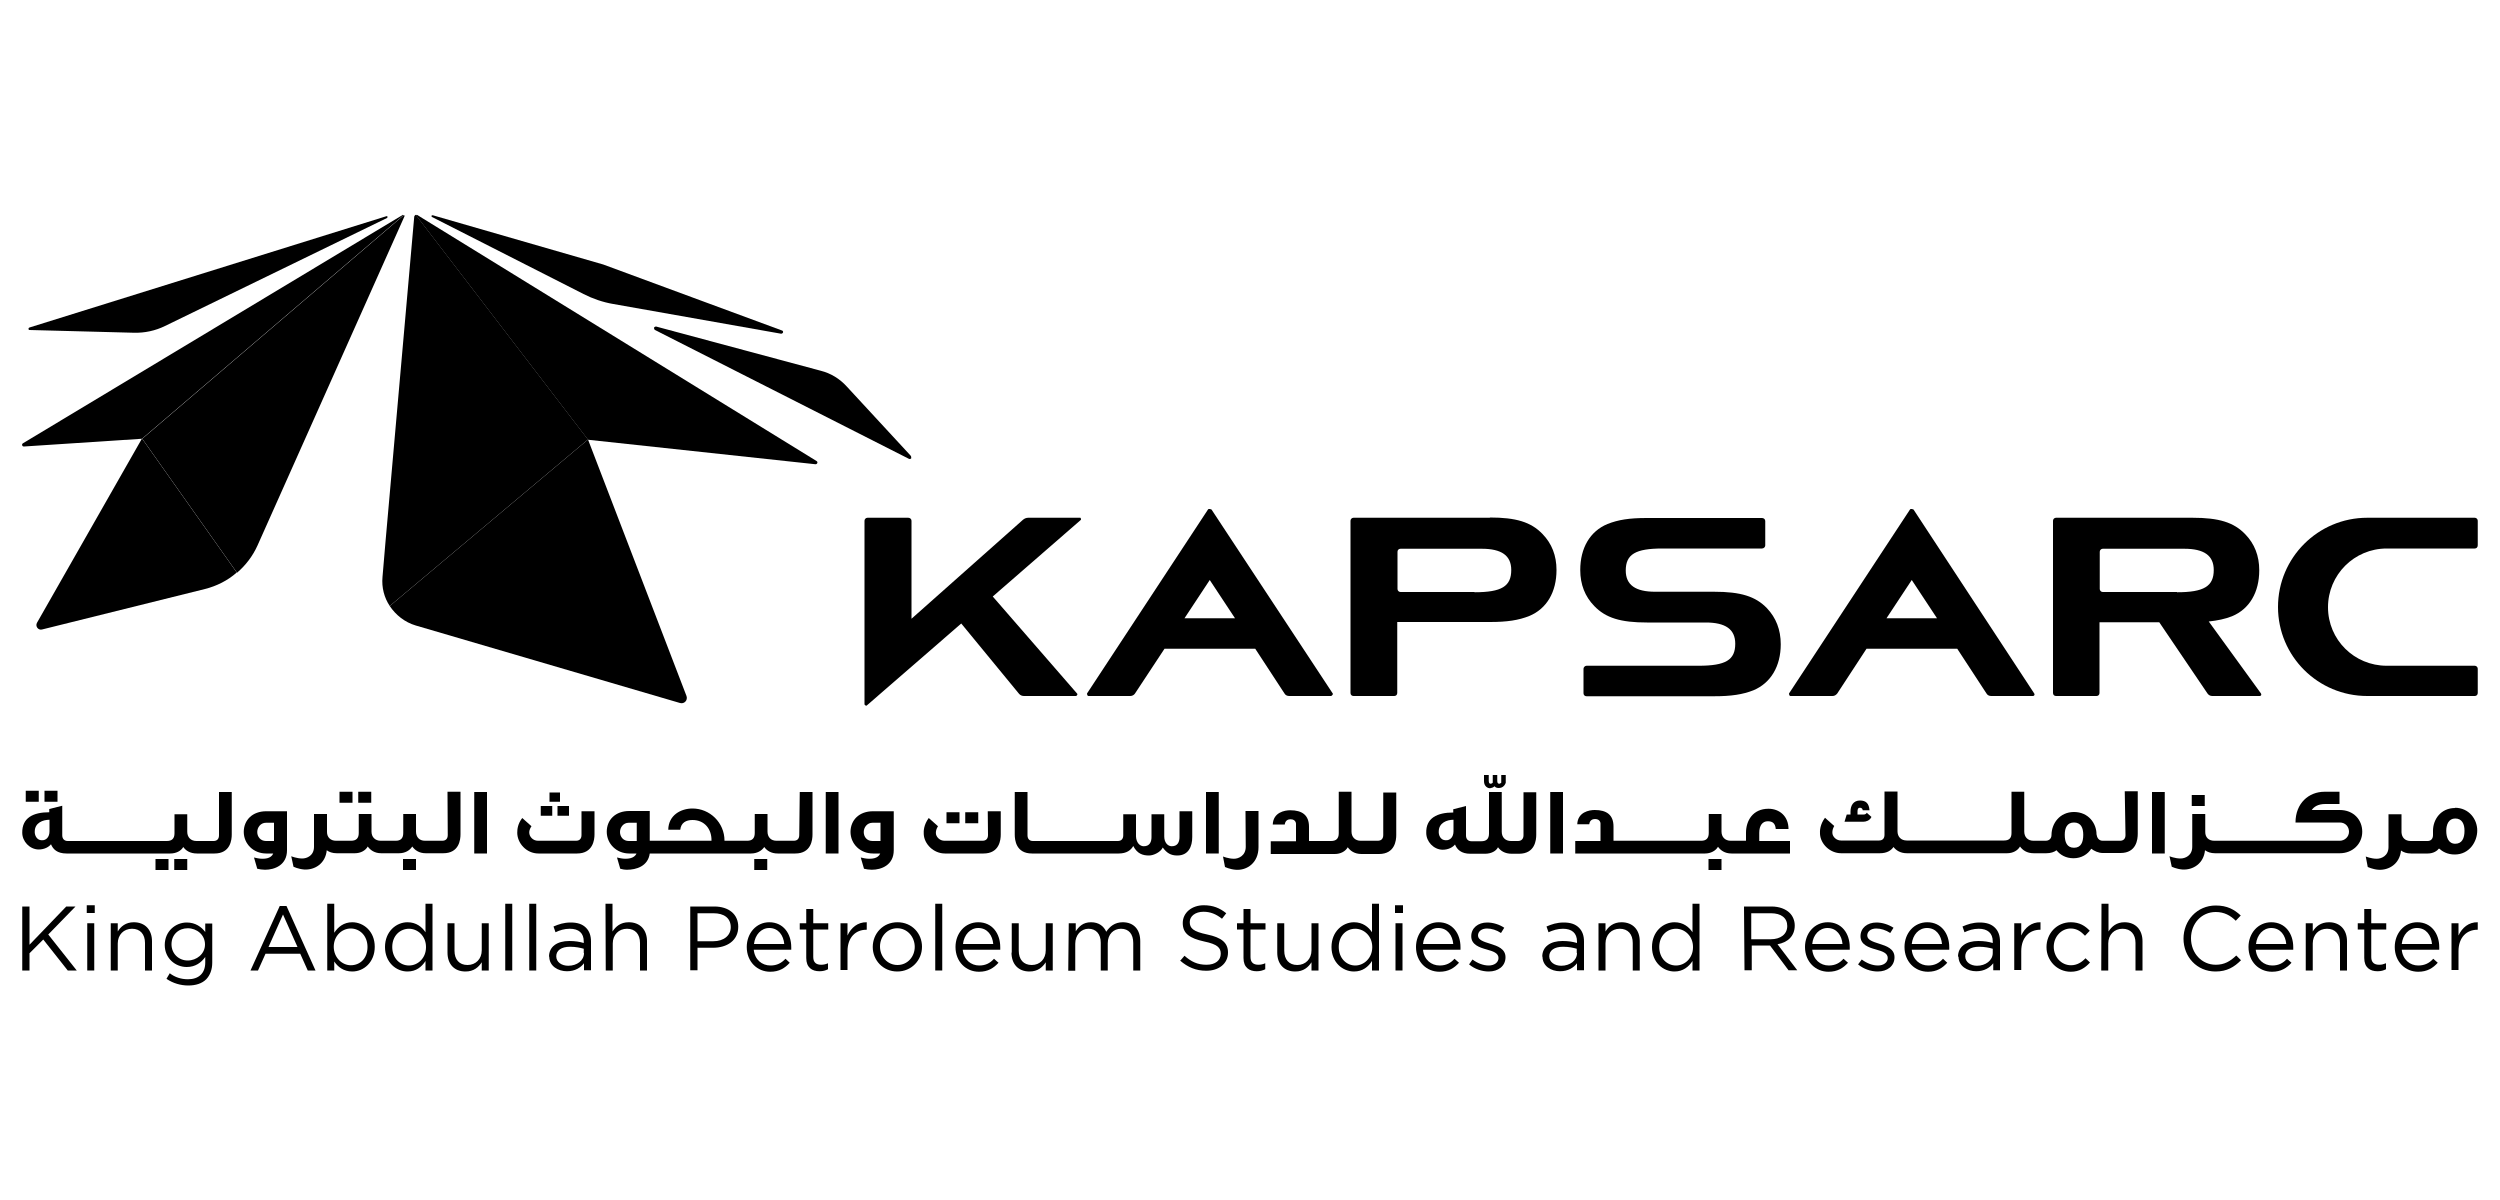 <?xml version="1.0" encoding="UTF-8"?>
<svg id="Layer_1" xmlns="http://www.w3.org/2000/svg" version="1.1" viewBox="0 0 100 48">
  <!-- Generator: Adobe Illustrator 29.6.0, SVG Export Plug-In . SVG Version: 2.1.1 Build 207)  -->
  <g id="Layer_11" data-name="Layer_1">
    <g>
      <path d="M16.18,8.65s0-.04-.02-.05l-10.47,8.95,3.79,5.36c.35-.3.63-.67.82-1.09"/>
      <path d="M32.66,18.44l-15.97-9.84s-.04-.01-.06,0l6.89,8.99,9.1.98c.07,0,.11-.09.04-.13"/>
      <path d="M5.36,13.31c.43.01.85-.08,1.24-.27l8.88-4.32s.03-.03.02-.05c0-.02-.03-.03-.05-.02L1.18,13.1c-.06.02-.05.1,0,.1"/>
      <path d="M1.48,24.91c-.08.14.05.31.2.27l6.52-1.62c.47-.12.91-.34,1.27-.66l-3.79-5.36"/>
      <path d="M16.57,8.66l-1.15,13.01-.12,1.41c-.04.42.07.83.29,1.16l7.93-6.66-6.89-8.99s-.05.03-.06.07"/>
      <path d="M17.31,8.61s-.04,0-.05.02c0,.02,0,.04.02.05l6.06,3.08c.37.19.78.33,1.19.4l6.72,1.19s.07-.02.07-.05c.01-.03,0-.07-.04-.08l-7.15-2.64"/>
      <path d="M16.12,8.59L.92,17.73c-.07.04-.03.14.04.13l4.72-.31,10.47-8.95h-.03"/>
      <path d="M16.63,25.02l10.57,3.1c.17.05.32-.11.26-.28l-3.94-10.26-7.93,6.66c.24.36.6.65,1.04.78"/>
      <path d="M26.16,13.11s0,.07.04.09l10.17,5.16s.07,0,.08-.03c0-.04,0-.08-.03-.11l-2.55-2.76c-.28-.31-.64-.53-1.04-.63l-6.59-1.77s-.07.01-.08.05"/>
      <path d="M47.38,24.73l1.01-1.53,1.01,1.53s-2.02,0-2.02,0ZM48.46,20.38s-.11-.05-.14,0l-4.84,7.36s0,.1.06.1h1.67c.08,0,.15-.04.19-.1l1.18-1.79h3.63l1.17,1.79c.04.07.11.1.19.1h1.68s.09-.06.06-.1"/>
      <path d="M75.46,24.73l1.01-1.53,1.01,1.53h-2.02ZM76.54,20.38s-.11-.05-.14,0l-4.84,7.36s0,.1.06.1h1.68c.08,0,.14-.04.19-.1l1.17-1.79h3.63l1.17,1.79c.04.07.11.1.19.1h1.67c.05,0,.08-.06.05-.1"/>
      <path d="M95.47,21.94h3.52c.07,0,.12-.05.12-.13v-.98c0-.07-.06-.12-.12-.12h-4.3c-1.97,0-3.57,1.6-3.57,3.57s1.6,3.56,3.57,3.56h4.3c.07,0,.12-.05.12-.12v-.97c0-.07-.06-.12-.12-.12h-3.52c-1.3,0-2.35-1.04-2.35-2.34s1.05-2.35,2.35-2.35"/>
      <path d="M41.13,20.71c-.08,0-.15.03-.21.08l-4.46,3.96v-3.92c0-.07-.06-.12-.13-.12h-1.63c-.07,0-.12.06-.12.12v7.35s.05.07.09.04l3.78-3.28,2.31,2.81c.05.06.12.09.2.09h2.09s.07-.06.04-.09l-3.38-3.89,3.53-3.07s0-.08-.03-.08"/>
      <path d="M87.08,23.68h-2.97c-.07,0-.12-.06-.12-.12v-1.49c0-.07.06-.12.12-.12h3.26c.79,0,1.18.27,1.18.85,0,.65-.39.89-1.47.89M88.35,24.86c.36-.04.65-.1.93-.21.7-.29,1.09-.96,1.09-1.84,0-.58-.19-1.06-.56-1.44-.46-.48-1.06-.66-2.11-.66h-5.46c-.07,0-.12.06-.12.12v6.89c0,.07.05.12.12.12h1.62c.07,0,.12-.05.12-.12v-2.83h2.39l1.93,2.85c.04.06.11.1.19.1h1.9c.05,0,.08-.05.05-.1"/>
      <path d="M58.98,23.68h-2.96c-.07,0-.12-.06-.12-.12v-1.49c0-.07.05-.12.12-.12h3.25c.79,0,1.18.27,1.18.85,0,.65-.38.89-1.47.89M59.6,20.71h-5.46c-.07,0-.12.06-.12.12v6.89c0,.07.05.12.12.12h1.63c.07,0,.12-.05.12-.12v-2.84h3.71c.69,0,1.14-.07,1.57-.24.7-.29,1.09-.96,1.09-1.84,0-.58-.19-1.06-.56-1.44-.46-.48-1.06-.66-2.11-.66"/>
      <path d="M68.56,23.67h-2.35c-.79,0-1.18-.27-1.18-.85,0-.65.39-.88,1.47-.88h3.98c.07,0,.13-.06.13-.12v-.98c0-.07-.06-.12-.13-.12h-4.61c-.7,0-1.14.07-1.57.24-.7.29-1.09.96-1.09,1.84,0,.58.19,1.06.56,1.44.46.48,1.06.66,2.11.66h2.35c.79,0,1.18.27,1.18.85,0,.65-.38.88-1.47.88h-4.48c-.06,0-.12.06-.12.12v.98c0,.07.05.12.12.12h5.1c.69,0,1.15-.07,1.58-.24.69-.29,1.09-.96,1.09-1.84,0-.58-.19-1.06-.55-1.44-.46-.48-1.06-.66-2.11-.66"/>
      <path d="M.89,36.26h.29v1.53l1.47-1.53h.37l-1.09,1.12,1.14,1.44h-.36l-.98-1.24-.55.55v.69h-.29"/>
      <path d="M3.49,36.93h.28v1.89h-.28v-1.89ZM3.47,36.21h.32v.31h-.32v-.31Z"/>
      <path d="M4.43,36.93h.28v.33c.12-.2.32-.37.64-.37.46,0,.73.31.73.76v1.17h-.28v-1.1c0-.35-.19-.57-.52-.57s-.57.24-.57.59v1.08h-.28"/>
      <path d="M8.2,37.78h0c0-.39-.33-.65-.69-.65s-.65.25-.65.64h0c0,.39.3.65.65.65s.69-.26.69-.64M6.66,39.15l.13-.22c.21.16.45.24.73.24.42,0,.69-.23.69-.67v-.22c-.16.22-.39.4-.74.4-.45,0-.88-.34-.88-.88h0c0-.56.44-.9.88-.9.35,0,.59.18.74.38v-.34h.28v1.56c0,.29-.09.51-.24.67-.17.17-.42.25-.72.25s-.61-.09-.86-.26"/>
      <path d="M11.9,37.88l-.58-1.3-.58,1.3h1.16ZM11.19,36.24h.27l1.16,2.58h-.31l-.3-.67h-1.39l-.3.67h-.3"/>
      <path d="M14.7,37.88h0c0-.45-.31-.74-.67-.74s-.68.3-.68.73h0c0,.44.34.74.68.74.37,0,.67-.27.67-.73M13.37,38.46v.36h-.28v-2.67h.28v1.16c.15-.23.38-.42.72-.42.45,0,.9.36.9.98h0c0,.62-.44.99-.9.99-.35,0-.58-.19-.72-.4"/>
      <path d="M17.04,37.88h0c0-.44-.33-.73-.68-.73s-.67.27-.67.73h0c0,.45.31.74.67.74s.68-.3.68-.73M15.4,37.88h0c0-.62.45-.99.9-.99.35,0,.58.19.72.4v-1.14h.28v2.67h-.28v-.38c-.15.23-.37.42-.72.42-.45,0-.9-.36-.9-.98"/>
      <path d="M17.9,38.1v-1.17h.28v1.1c0,.35.19.57.52.57s.57-.24.57-.59v-1.08h.28v1.89h-.28v-.33c-.13.2-.32.37-.65.37-.46,0-.72-.31-.72-.75"/>
      <path d="M20.21,38.82h.28v-2.67h-.28v2.67Z"/>
      <path d="M21.17,38.82h.28v-2.67h-.28v2.67Z"/>
      <path d="M23.35,38.12v-.17c-.14-.04-.32-.08-.55-.08-.35,0-.55.15-.55.38h0c0,.24.22.38.48.38.35,0,.63-.21.63-.51M21.96,38.27h0c0-.41.33-.63.81-.63.24,0,.41.03.58.08v-.06c0-.34-.2-.51-.56-.51-.22,0-.4.06-.57.14l-.08-.23c.21-.09.41-.16.69-.16s.47.07.61.21c.13.13.2.31.2.55v1.15h-.28v-.28c-.13.17-.35.32-.68.32-.35,0-.71-.2-.71-.59"/>
      <path d="M24.22,36.15h.28v1.11c.13-.2.32-.37.65-.37.46,0,.73.31.73.76v1.17h-.28v-1.1c0-.35-.19-.57-.52-.57s-.57.24-.57.59v1.08h-.28"/>
      <path d="M28.53,37.65c.42,0,.7-.23.7-.56h0c0-.37-.27-.56-.69-.56h-.64v1.12s.63,0,.63,0ZM27.61,36.26h.96c.58,0,.96.31.96.81h0c0,.56-.46.84-1.01.84h-.62v.9h-.29"/>
      <path d="M31.37,37.76c-.03-.34-.23-.64-.6-.64-.32,0-.57.27-.61.64h1.22,0ZM30.82,38.62c.26,0,.44-.1.6-.27l.17.16c-.19.21-.42.36-.78.36-.52,0-.94-.4-.94-.99,0-.55.38-.99.9-.99.56,0,.88.45.88,1v.1h-1.5c.04.4.33.63.67.63"/>
      <path d="M32.25,38.32v-1.14h-.26v-.25h.26v-.57h.28v.57h.6v.25h-.6v1.1c0,.23.13.31.32.31.09,0,.18-.02.27-.06v.24c-.1.05-.2.08-.34.08-.3,0-.53-.15-.53-.53"/>
      <path d="M33.62,36.93h.28v.49c.14-.31.41-.54.77-.53v.3h-.02c-.41,0-.75.29-.75.86v.75h-.28"/>
      <path d="M36.59,37.88h0c0-.41-.3-.75-.7-.75s-.69.33-.69.73h0c0,.41.3.74.7.74s.69-.33.69-.73M34.91,37.88h0c0-.54.41-.99.99-.99s.98.45.98.98h0c0,.54-.42.99-.99.99s-.98-.45-.98-.98"/>
      <path d="M37.41,38.82h.28v-2.67h-.28v2.67Z"/>
      <path d="M39.73,37.76c-.03-.34-.23-.64-.6-.64-.32,0-.57.27-.61.64h1.21ZM39.17,38.62c.26,0,.44-.1.59-.27l.18.16c-.19.21-.42.36-.78.36-.52,0-.94-.4-.94-.99,0-.55.38-.99.91-.99.56,0,.88.45.88,1v.1h-1.5c.04.4.33.63.66.63"/>
      <path d="M40.47,38.1v-1.17h.28v1.1c0,.35.19.57.52.57s.56-.24.56-.59v-1.08h.28v1.89h-.28v-.33c-.13.2-.32.37-.65.37-.46,0-.72-.31-.72-.75"/>
      <path d="M42.75,36.93h.28v.32c.13-.19.29-.36.61-.36s.51.16.61.38c.14-.21.34-.38.66-.38.44,0,.7.29.7.76v1.17h-.28v-1.1c0-.36-.18-.57-.49-.57-.29,0-.53.21-.53.58v1.09h-.28v-1.11c0-.35-.19-.56-.49-.56s-.53.25-.53.6v1.08h-.28"/>
      <path d="M47.2,38.44l.18-.21c.27.24.52.36.88.36s.57-.18.57-.44h0c0-.24-.13-.38-.66-.49-.59-.13-.86-.32-.86-.74h0c0-.41.36-.71.84-.71.37,0,.64.11.9.32l-.17.22c-.24-.19-.47-.28-.74-.28-.33,0-.55.18-.55.41h0c0,.25.13.38.7.5s.83.33.83.72h0c0,.45-.37.73-.87.73-.41,0-.74-.14-1.05-.41"/>
      <path d="M49.74,38.32v-1.14h-.26v-.25h.26v-.57h.28v.57h.6v.25h-.6v1.1c0,.23.13.31.32.31.09,0,.18-.02.27-.06v.24c-.1.05-.21.08-.34.08-.3,0-.53-.15-.53-.53"/>
      <path d="M51.09,38.1v-1.17h.28v1.1c0,.35.19.57.52.57s.57-.24.57-.59v-1.08h.28v1.89h-.28v-.33c-.13.2-.32.37-.65.37-.46,0-.72-.31-.72-.75"/>
      <path d="M54.89,37.88h0c0-.44-.33-.73-.68-.73s-.66.27-.66.73h0c0,.45.31.74.66.74s.68-.3.68-.73M53.26,37.88h0c0-.62.45-.99.9-.99.35,0,.58.19.72.4v-1.14h.28v2.67h-.28v-.38c-.15.23-.37.42-.72.42-.45,0-.9-.36-.9-.98"/>
      <path d="M55.82,36.93h.28v1.89h-.28v-1.89ZM55.8,36.21h.32v.31h-.32v-.31Z"/>
      <path d="M58.13,37.76c-.03-.34-.23-.64-.6-.64-.33,0-.57.27-.61.64h1.22-.01ZM57.59,38.62c.26,0,.44-.1.59-.27l.18.16c-.19.21-.42.36-.78.36-.52,0-.94-.4-.94-.99,0-.55.38-.99.9-.99.56,0,.88.45.88,1v.1h-1.5c.04.4.33.63.67.63"/>
      <path d="M58.76,38.58l.14-.2c.2.15.43.24.65.24s.39-.12.39-.3h0c0-.2-.22-.27-.47-.34-.29-.08-.62-.19-.62-.53h0c0-.33.27-.55.64-.55.23,0,.49.08.68.21l-.13.21c-.18-.12-.38-.18-.56-.18-.22,0-.36.12-.36.28h0c0,.18.23.25.49.33.29.09.61.2.61.54h0c0,.36-.3.57-.67.57-.27,0-.57-.1-.78-.28"/>
      <path d="M63.07,38.12v-.17c-.14-.04-.32-.08-.55-.08-.35,0-.55.15-.55.38h0c0,.24.22.38.48.38.35,0,.63-.21.63-.51M61.69,38.27h0c0-.41.33-.63.81-.63.24,0,.41.03.58.08v-.06c0-.34-.21-.51-.56-.51-.22,0-.4.06-.58.14l-.08-.23c.21-.09.41-.16.69-.16s.47.07.61.21c.13.13.2.31.2.55v1.15h-.28v-.28c-.13.17-.35.32-.68.32-.35,0-.7-.2-.7-.59"/>
      <path d="M63.94,36.93h.28v.33c.12-.2.32-.37.64-.37.46,0,.73.31.73.76v1.17h-.28v-1.1c0-.35-.19-.57-.52-.57s-.57.24-.57.59v1.08h-.28"/>
      <path d="M67.72,37.88h0c0-.44-.33-.73-.68-.73s-.67.27-.67.73h0c0,.45.31.74.67.74s.68-.3.68-.73M66.08,37.88h0c0-.62.45-.99.9-.99.35,0,.58.19.72.4v-1.14h.28v2.67h-.28v-.38c-.15.23-.38.42-.72.42-.45,0-.9-.36-.9-.98"/>
      <path d="M70.83,37.57c.39,0,.66-.2.66-.53h0c0-.32-.24-.51-.65-.51h-.79v1.04h.79-.01ZM69.76,36.26h1.1c.31,0,.57.1.73.26.12.12.2.3.2.5h0c0,.43-.29.68-.69.75l.79,1.04h-.35l-.74-.99h-.73v.99h-.29"/>
      <path d="M73.7,37.76c-.03-.34-.23-.64-.6-.64-.32,0-.58.27-.61.64h1.21ZM73.15,38.62c.26,0,.44-.1.59-.27l.18.16c-.19.21-.42.36-.78.36-.52,0-.94-.4-.94-.99,0-.55.38-.99.91-.99.56,0,.88.45.88,1v.1h-1.5c.04.4.33.63.66.63"/>
      <path d="M74.32,38.58l.15-.2c.2.15.43.24.65.24s.39-.12.39-.3h0c0-.2-.22-.27-.47-.34-.29-.08-.62-.19-.62-.53h0c0-.33.27-.55.64-.55.23,0,.48.08.68.21l-.13.21c-.18-.12-.38-.18-.56-.18-.22,0-.36.12-.36.28h0c0,.18.23.25.48.33.29.09.61.2.61.54h0c0,.36-.3.57-.67.57-.27,0-.57-.1-.78-.28"/>
      <path d="M77.68,37.76c-.03-.34-.23-.64-.6-.64-.33,0-.57.27-.61.64h1.22-.01ZM77.13,38.62c.26,0,.44-.1.59-.27l.17.16c-.19.21-.42.36-.77.36-.52,0-.94-.4-.94-.99,0-.55.38-.99.91-.99.56,0,.88.45.88,1v.1h-1.5c.04.4.33.63.66.63"/>
      <path d="M79.71,38.12v-.17c-.14-.04-.32-.08-.55-.08-.35,0-.55.15-.55.38h0c0,.24.22.38.47.38.34,0,.63-.21.63-.51M78.32,38.27h0c0-.41.33-.63.81-.63.24,0,.41.03.58.08v-.06c0-.34-.21-.51-.56-.51-.22,0-.4.06-.57.14l-.08-.23c.21-.09.41-.16.69-.16s.47.07.61.21c.13.13.2.31.2.55v1.15h-.27v-.28c-.13.17-.35.32-.68.32-.35,0-.71-.2-.71-.59"/>
      <path d="M80.57,36.93h.28v.49c.14-.31.41-.54.77-.53v.3h-.02c-.41,0-.75.29-.75.86v.75h-.28"/>
      <path d="M81.86,37.88h0c0-.54.41-.99.97-.99.36,0,.58.15.76.34l-.19.2c-.15-.16-.32-.29-.57-.29-.38,0-.68.33-.68.73h0c0,.41.3.74.69.74.24,0,.43-.12.58-.28l.18.17c-.19.21-.42.37-.77.37-.55,0-.97-.45-.97-.98"/>
      <path d="M84.06,36.15h.28v1.11c.13-.2.32-.37.64-.37.45,0,.72.31.72.76v1.17h-.28v-1.1c0-.35-.19-.57-.52-.57s-.57.24-.57.59v1.08h-.28"/>
      <path d="M87.34,37.55h0c0-.73.54-1.33,1.29-1.33.46,0,.74.16,1,.4l-.2.21c-.21-.21-.46-.35-.8-.35-.57,0-.99.46-.99,1.05h0c0,.6.43,1.06.99,1.06.35,0,.58-.14.82-.37l.19.19c-.27.27-.56.45-1.02.45-.74,0-1.28-.58-1.28-1.32"/>
      <path d="M91.45,37.76c-.03-.34-.23-.64-.6-.64-.32,0-.57.27-.61.64h1.21ZM90.89,38.62c.26,0,.44-.1.59-.27l.18.16c-.19.21-.42.36-.78.36-.52,0-.94-.4-.94-.99,0-.55.38-.99.91-.99.56,0,.88.45.88,1v.1h-1.5c.04.4.33.63.66.63"/>
      <path d="M92.23,36.93h.28v.33c.12-.2.32-.37.65-.37.45,0,.72.31.72.76v1.17h-.28v-1.1c0-.35-.19-.57-.52-.57s-.57.24-.57.59v1.08h-.28"/>
      <path d="M94.57,38.32v-1.14h-.26v-.25h.26v-.57h.28v.57h.6v.25h-.6v1.1c0,.23.13.31.32.31.1,0,.17-.02.27-.06v.24c-.1.05-.2.08-.34.08-.3,0-.53-.15-.53-.53"/>
      <path d="M97.28,37.76c-.03-.34-.23-.64-.6-.64-.33,0-.57.27-.61.64h1.22-.01ZM96.73,38.62c.26,0,.45-.1.6-.27l.18.16c-.19.21-.42.36-.78.36-.52,0-.94-.4-.94-.99,0-.55.38-.99.9-.99.56,0,.88.45.88,1v.1h-1.5c.04.4.33.63.66.63"/>
      <path d="M98.06,36.93h.28v.49c.14-.31.41-.54.77-.53v.3h-.02c-.41,0-.75.29-.75.86v.75h-.28"/>
      <path d="M1.78,32.07h.52v-.44h-.52v.44Z"/>
      <path d="M1.03,32.07h.52v-.44h-.52v.44Z"/>
      <path d="M6.97,34.8h.52v-.44h-.52v.44Z"/>
      <path d="M6.22,34.8h.52v-.44h-.52v.44Z"/>
      <path d="M1.98,33.25c0,.24-.14.37-.31.36-.21,0-.29-.22-.28-.35,0-.35.33-.47.59-.47v.45h0ZM8.76,33.41c0,.15-.08.23-.22.23h-.68c-.23,0-.37-.15-.37-.37v-.7h-.51v.76c0,.22-.11.31-.31.31h-3.96c-.13,0-.22-.08-.22-.23v-1.18l-.52.13v.13c-.64,0-1.09.22-1.08.82,0,.34.29.66.65.67.25,0,.42-.11.5-.21.08.2.25.37.62.37h4.15c.23,0,.43-.1.52-.26.1.14.27.26.55.26h.7c.64,0,.69-.55.69-.76v-1.7h-.51"/>
      <path d="M10.96,33.64h-.32c-.22,0-.35-.17-.35-.36,0-.18.13-.37.35-.37h.32v.73ZM9.75,33.27c0,.49.39.87.9.87h.28c-.09.21-.35.21-.44.21h0c-.12,0-.24-.03-.33-.05l.13.45c.08.02.21.04.31.04.39,0,.88-.19.88-.78v-1.56h-.83c-.55,0-.9.35-.9.83"/>
      <path d="M14.33,32.11h.52v-.44h-.52v.44Z"/>
      <path d="M13.58,32.11h.52v-.44h-.52v.44Z"/>
      <path d="M16.12,34.8h.52v-.44h-.52v.44Z"/>
      <path d="M17.91,33.4c0,.15-.08.23-.22.23h-.69c-.23,0-.36-.15-.36-.37v-.7h-.51v.76c0,.22-.11.31-.3.31h-.6c-.23,0-.37-.15-.37-.37v-.7h-.51v.76c0,.22-.11.31-.31.31h-.6c-.22,0-.36-.14-.36-.35v-.72h-.52v1.31c0,.36-.29.47-.47.47-.22,0-.44-.09-.44-.09l.09.42s.19.09.42.11c.43.03.86-.24.91-.77.09.07.23.12.4.12h.72c.24,0,.43-.11.52-.27.1.14.27.27.54.27h.71c.24,0,.43-.11.53-.27.1.14.27.27.54.27h.7c.64,0,.69-.55.69-.76v-1.7h-.52"/>
      <path d="M18.97,34.14h.51v-2.46h-.51v2.46Z"/>
      <path d="M21.98,32.07h.42v-.37h-.42v.37Z"/>
      <path d="M23.26,33.4c0,.15-.08.23-.22.23h-1.52c-.21,0-.35-.17-.35-.33,0-.14.09-.25.09-.25,0,0-.15-.13-.37-.33-.18.23-.2.45-.2.59,0,.41.36.83.85.83h1.54c.64,0,.7-.55.7-.76v-.93h-.52"/>
      <path d="M22.3,32.63h.46v-.39h-.46v.39Z"/>
      <path d="M21.63,32.63h.46v-.39h-.46v.39Z"/>
      <path d="M30.17,34.8h.52v-.44h-.52v.44Z"/>
      <path d="M25.47,33.64h-.32c-.22,0-.35-.17-.35-.36,0-.18.13-.37.35-.37h.32v.73ZM31.97,33.4c0,.15-.08.23-.22.23h-.69c-.23,0-.36-.15-.36-.37v-.7h-.51v.76c0,.22-.11.31-.3.31h-.91c0-.73-.59-1.29-1.28-1.29-.46,0-.96.26-.97.85h.48c.03-.28.23-.39.49-.39.48,0,.77.36.76.83h-2.47v-1.19h-.82c-.55,0-.9.35-.9.83s.39.87.9.87h.29c-.09.21-.37.21-.45.21-.12,0-.24-.03-.33-.05l.13.45c.07.02.17.04.27.04.37,0,.84-.14.91-.65h4.05c.24,0,.43-.11.53-.26.1.14.27.26.54.26h.7c.64,0,.69-.55.69-.76v-1.7h-.51"/>
      <path d="M33.03,34.14h.51v-2.46h-.51v2.46Z"/>
      <path d="M35.22,33.64h-.32c-.23,0-.35-.17-.35-.36,0-.18.13-.37.35-.37h.32v.73ZM34.02,33.27c0,.49.39.87.9.87h.29c-.09.21-.35.21-.45.21h0c-.12,0-.24-.03-.33-.05l.13.45c.08.02.21.04.31.04.39,0,.88-.19.88-.78v-1.56h-.83c-.55,0-.9.35-.9.83"/>
      <path d="M39.52,33.4c0,.15-.08.23-.22.23h-1.52c-.18,0-.31-.13-.34-.26-.03-.17.08-.32.08-.32,0,0-.15-.13-.37-.33-.2.27-.21.52-.2.65.02.39.39.77.85.77h1.54c.64,0,.69-.55.69-.76v-.93h-.52"/>
      <path d="M38.61,32.93h.52v-.44h-.52v.44Z"/>
      <path d="M37.86,32.93h.52v-.44h-.52v.44Z"/>
      <path d="M47.18,33.48c0,.18-.06.37-.31.37-.16,0-.3-.15-.3-.39v-.89h-.51v.91c0,.18-.06.37-.31.37-.16,0-.3-.15-.31-.39v-.89h-.51v.84c0,.15-.08.23-.22.23h-3.39c-.14,0-.22-.08-.22-.23v-1.73h-.51v1.7c0,.22.05.76.69.76h3.47c.32,0,.49-.14.58-.3.16.31.38.38.63.38.19,0,.47-.14.55-.32.16.22.32.32.58.32.45,0,.6-.36.6-.74v-1.03h-.51"/>
      <path d="M48.24,34.14h.51v-2.46h-.51v2.46Z"/>
      <path d="M49.83,33.87c0,.36-.29.48-.47.48-.22,0-.44-.09-.44-.09l.08.42s.19.09.42.11c.46.04.92-.28.92-.9v-1.45h-.52"/>
      <path d="M55.33,33.4c0,.15-.08.23-.22.23h-.68c-.23,0-.37-.15-.37-.37v-1.59h-.51v1.66c0,.22-.11.31-.31.31h-.88v-.57c0-.46-.27-.66-.75-.66-.22,0-.68.08-.7.57h.48c.02-.17.14-.21.23-.21.22,0,.22.18.22.18v.7h-1.01v.51h2.56c.24,0,.43-.11.52-.27.1.14.27.27.55.27h.7c.64,0,.69-.55.69-.76v-1.7h-.52"/>
      <path d="M59.62,31.52c.06,0,.12-.03.16-.07.05.06.11.07.18.07.1,0,.22-.06.27-.21v-.31h-.18v.31s-.05.04-.08.04c-.06,0-.08-.04-.08-.13v-.22h-.18v.31s-.05.04-.08.04c-.06,0-.08-.04-.08-.13v-.22h-.19v.25c0,.2.15.29.26.28"/>
      <path d="M58.14,33.25c0,.24-.14.37-.31.36-.22,0-.29-.22-.28-.35,0-.35.33-.47.59-.47v.45h0ZM60.94,33.41c0,.15-.09.23-.22.23h-.28c-.23,0-.37-.15-.37-.37v-1.59h-.51v1.66c0,.22-.11.31-.31.31h-.39c-.13,0-.22-.08-.22-.23v-1.18l-.51.13v.13c-.64,0-1.1.22-1.08.82,0,.34.29.66.65.67.25,0,.42-.11.5-.21.08.2.25.37.61.37h.59c.24,0,.44-.1.52-.26.1.14.27.26.55.26h.29c.64,0,.69-.55.69-.76v-1.7h-.51"/>
      <path d="M62.01,34.14h.51v-2.46h-.51v2.46Z"/>
      <path d="M68.34,34.8h.52v-.44h-.52v.44Z"/>
      <path d="M70.37,33.31c0-.29.13-.46.34-.46.19,0,.3.08.32.31h.51c0-.51-.36-.81-.8-.81-.63,0-.9.48-.9.96v.32h-.61c-.23,0-.37-.15-.37-.37v-.7h-.51v.76c0,.22-.11.31-.3.31h-3.51v-.57c0-.46-.27-.66-.75-.66-.22,0-.68.08-.7.57h.48c.02-.17.14-.21.23-.21.22,0,.22.18.22.18v.7h-1.01v.5h5.19c.23,0,.43-.11.52-.27.1.14.27.27.54.27h2.34v-.5h-1.23"/>
      <path d="M74.86,32.68l-.19-.17c-.03.07-.11.07-.12.07h-.25v-.12c0-.09.02-.15.1-.15.04,0,.1.02.11.1h.27c-.02-.27-.14-.39-.38-.39-.27,0-.38.21-.38.44v.12h-.15l-.09.29h.75c.11,0,.26-.05.32-.18"/>
      <path d="M82.96,33.91c-.28,0-.37-.22-.37-.52,0-.27.09-.49.37-.49s.37.22.37.49c0,.3-.09.52-.37.52M85.02,33.4c0,.15-.08.23-.22.23h-.69c-.16,0-.23-.12-.25-.26,0-.43-.32-.89-.9-.89s-.9.47-.9.92c0,.19-.16.23-.22.23h-.5c-.23,0-.37-.15-.37-.37v-1.59h-.51v1.65c0,.22-.11.3-.3.3h-3.89c-.23,0-.37-.15-.37-.37v-1.59h-.52v1.73c0,.15-.08.23-.22.23h-1.52c-.18,0-.31-.13-.34-.26-.03-.17.07-.32.07-.32,0,0-.15-.13-.37-.33-.2.27-.21.52-.2.65.02.39.39.77.85.77h1.54c.29,0,.45-.11.55-.25.1.13.27.25.54.25h4c.24,0,.43-.11.52-.27.1.14.27.27.55.27h.5c.18,0,.32-.05.41-.12.15.19.38.32.68.32.32,0,.57-.16.71-.38.12.09.29.17.46.17h.71c.64,0,.69-.55.69-.77v-1.7h-.52"/>
      <path d="M86.08,34.14h.51v-2.46h-.51v2.46Z"/>
      <path d="M87.67,32.24h.52v-.44h-.52v.44Z"/>
      <path d="M93.58,32.4h-1.11c.08-.12.24-.24.54-.24h.57v-.49h-.6c-.63,0-1.16.46-1.16,1.23h1.77c.23,0,.37.17.37.37s-.17.36-.37.36h-5.02c-.23,0-.36-.14-.36-.35v-.72h-.52v1.31c0,.36-.29.47-.47.47-.22,0-.44-.09-.44-.09l.09.42s.19.09.42.11c.43.03.86-.24.91-.77.1.07.23.12.4.12h4.99c.52,0,.9-.38.9-.86s-.35-.87-.9-.87"/>
      <path d="M98.21,33.75c-.27,0-.36-.25-.36-.52,0-.24.09-.49.36-.49s.37.22.37.49c0,.3-.1.52-.37.52M98.21,32.32c-.59,0-.89.47-.89.91v.17c0,.15-.08.24-.22.24h-.67c-.23,0-.36-.14-.37-.35v-.72h-.52v1.31c0,.36-.29.47-.47.47-.22,0-.44-.09-.44-.09l.08.42s.19.09.42.11c.43.03.86-.24.91-.77.09.07.23.12.4.12h.67c.23,0,.38-.11.45-.2.14.12.33.24.63.24.59,0,.9-.52.9-.96s-.32-.91-.9-.91"/>
    </g>
  </g>
</svg>